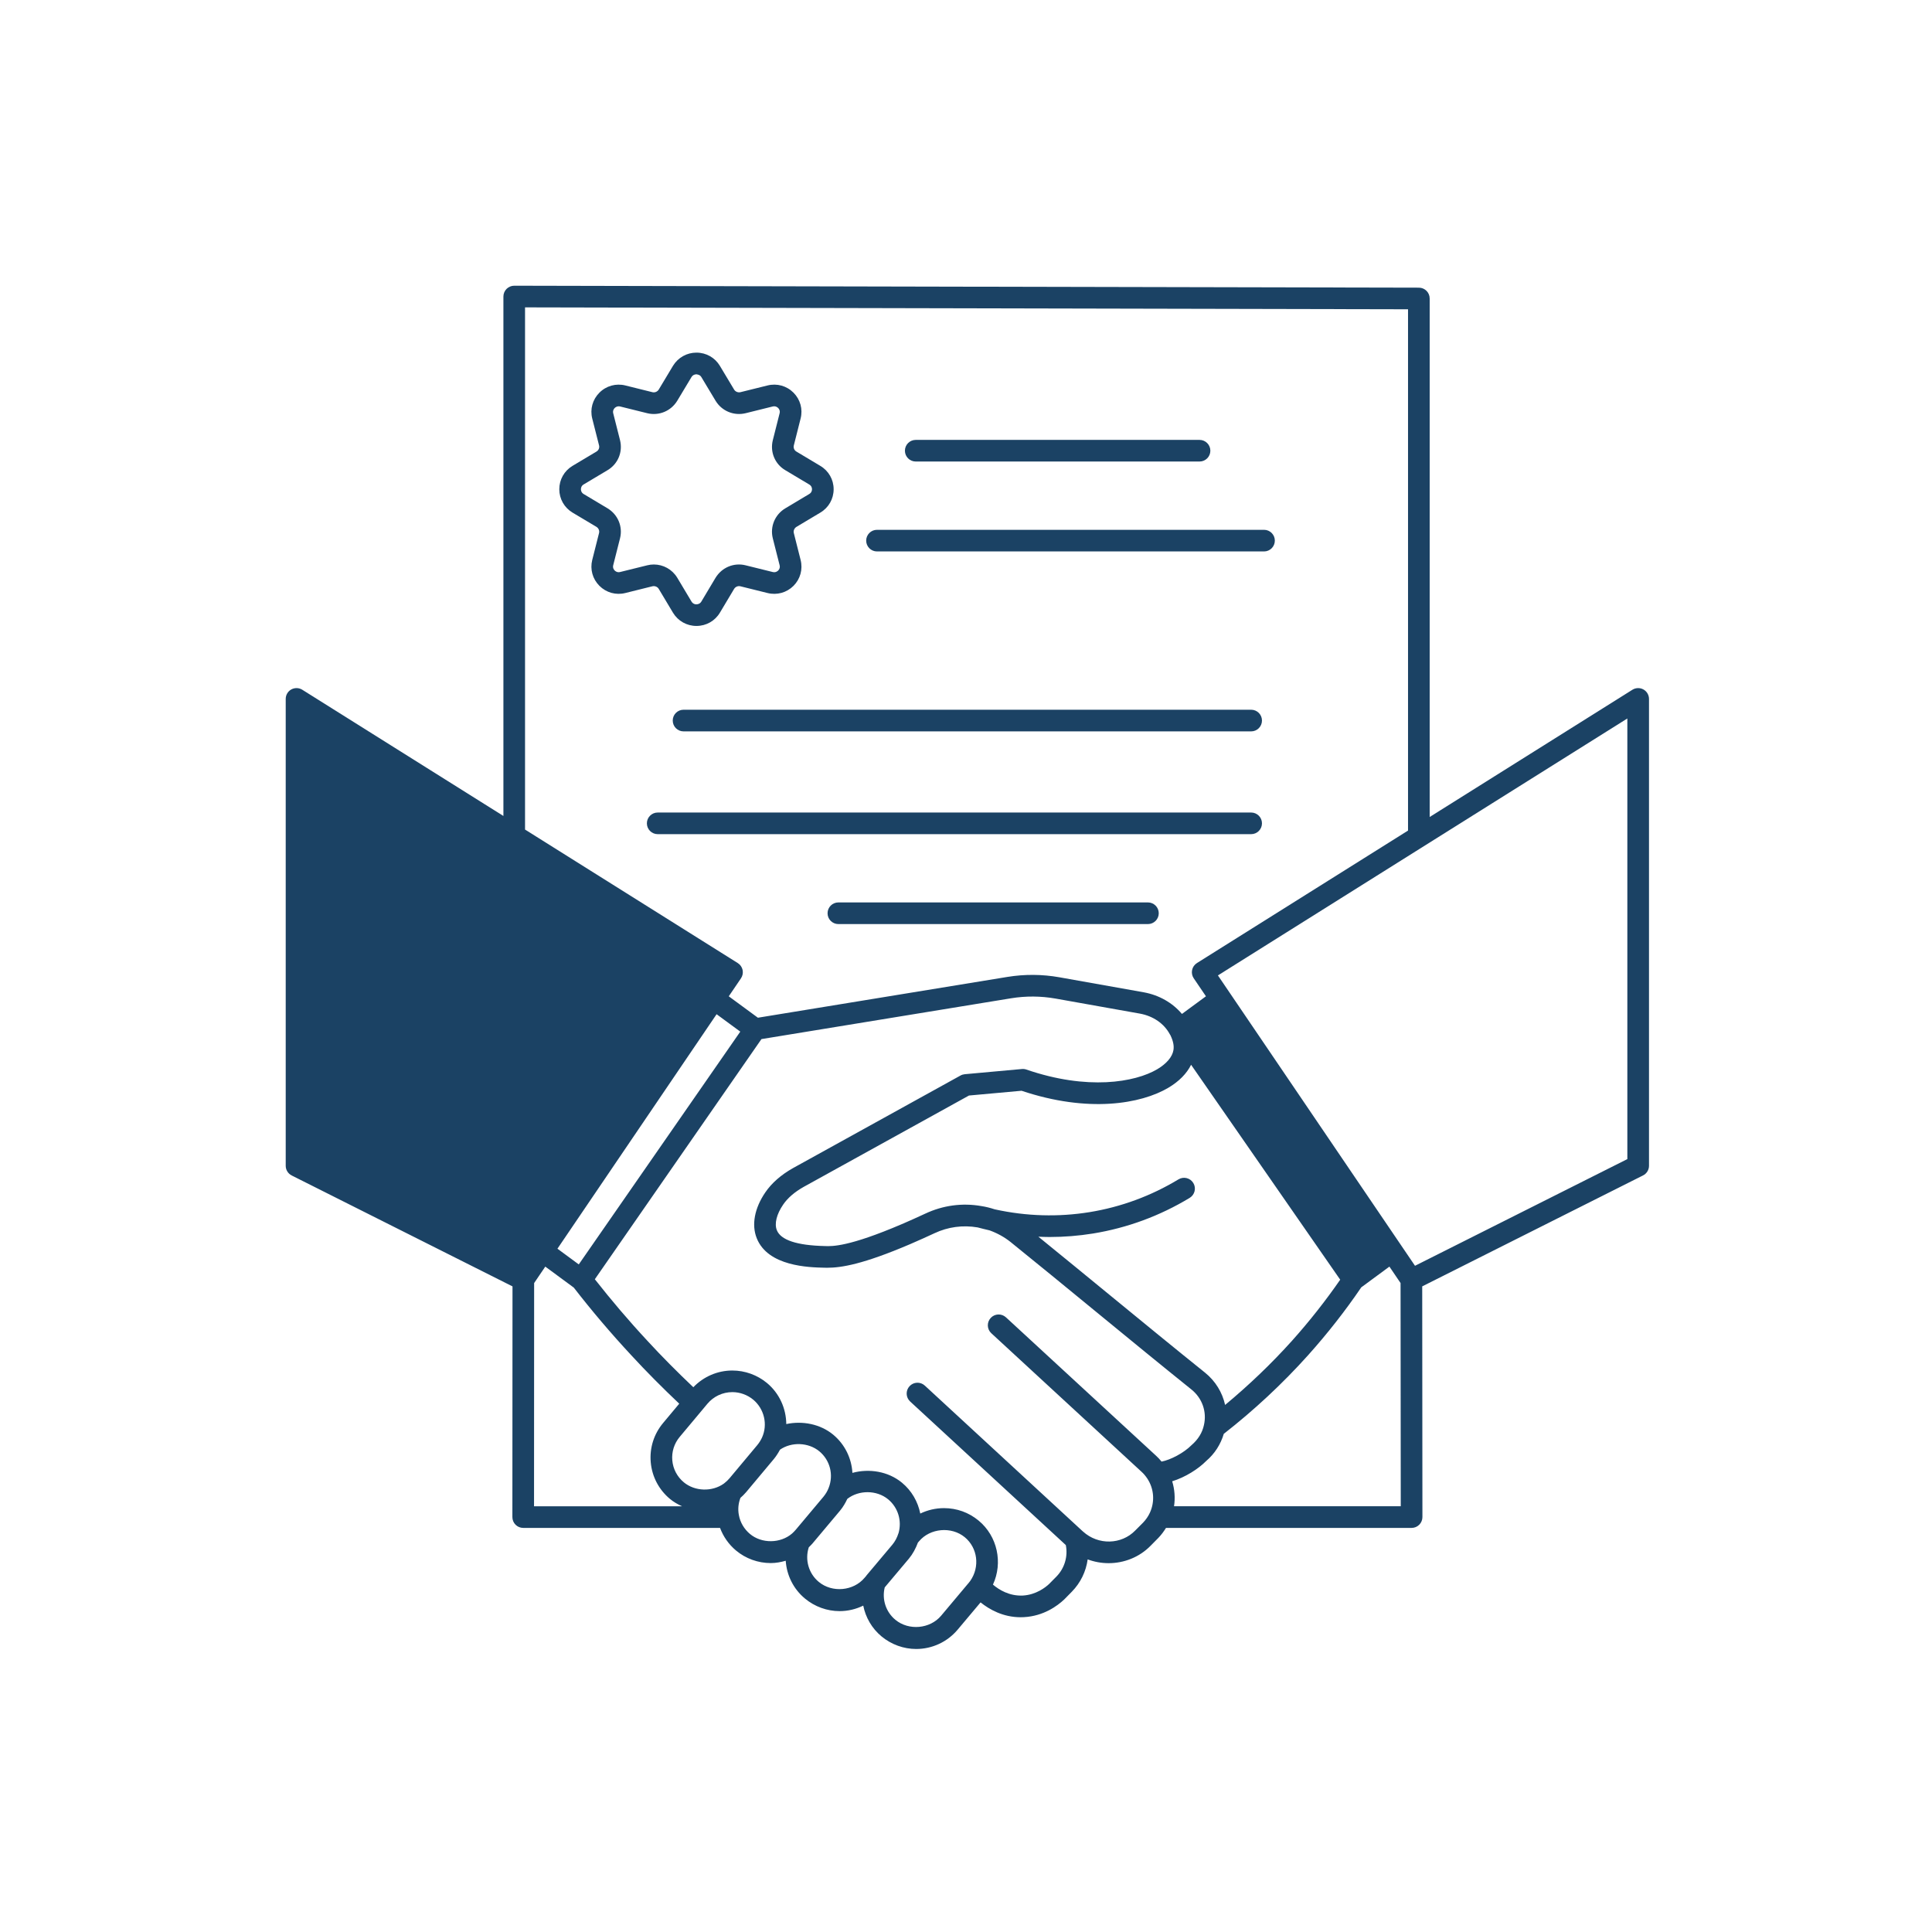 <svg xmlns="http://www.w3.org/2000/svg" xmlns:xlink="http://www.w3.org/1999/xlink" width="500" viewBox="0 0 375 375" height="500" preserveAspectRatio="xMidYMid meet"><defs><clipPath id="11197cc952"><path d="M 55.457 55.457 L 320.207 55.457 L 320.207 320.207 L 55.457 320.207 Z M 55.457 55.457 " clip-rule="nonzero"></path></clipPath></defs><g clip-path="url(#11197cc952)"><path fill="#1b4264" d="M 318.984 133.82 C 318.312 133.453 317.496 133.477 316.852 133.879 L 277.5 158.578 L 277.5 57.938 C 277.5 56.777 276.562 55.836 275.402 55.836 L 99.816 55.457 C 99.812 55.457 99.812 55.457 99.812 55.457 C 99.254 55.457 98.723 55.68 98.328 56.07 C 97.934 56.465 97.711 57 97.711 57.559 L 97.711 158.379 L 58.672 133.879 C 58.027 133.477 57.211 133.453 56.539 133.82 C 55.871 134.191 55.457 134.895 55.457 135.66 L 55.457 226.277 C 55.457 227.07 55.906 227.797 56.613 228.156 L 99.477 249.688 L 99.453 294.469 C 99.453 295.023 99.676 295.559 100.07 295.953 C 100.465 296.344 100.996 296.566 101.555 296.566 L 139.762 296.566 C 140.387 298.254 141.453 299.773 142.855 300.949 C 144.734 302.523 147.129 303.391 149.605 303.391 C 150.598 303.391 151.566 303.211 152.508 302.941 C 152.695 305.734 153.984 308.406 156.246 310.281 C 158.145 311.855 160.527 312.719 162.961 312.719 C 164.578 312.719 166.141 312.34 167.555 311.652 C 168.02 313.949 169.227 316.07 171.113 317.633 C 173.012 319.203 175.398 320.066 177.828 320.066 C 180.941 320.066 183.879 318.699 185.883 316.312 L 190.328 311.023 C 192.012 312.375 194.664 313.906 198.113 313.906 C 198.324 313.906 198.539 313.898 198.754 313.887 C 202.582 313.676 205.238 311.695 206.543 310.473 L 208.035 308.957 C 209.742 307.219 210.801 305.004 211.117 302.676 C 212.422 303.164 213.801 303.41 215.18 303.41 C 218.164 303.41 221.141 302.27 223.344 300.016 L 224.848 298.492 C 225.422 297.898 225.895 297.246 226.32 296.566 L 273.992 296.566 C 274.551 296.566 275.082 296.344 275.477 295.949 C 275.867 295.555 276.09 295.023 276.09 294.465 L 276.051 249.684 L 318.91 228.152 C 319.621 227.797 320.07 227.07 320.07 226.277 L 320.07 135.66 C 320.066 134.895 319.652 134.191 318.984 133.82 Z M 101.91 59.66 L 273.297 60.031 L 273.297 161.215 L 232.324 186.93 C 231.84 187.234 231.5 187.719 231.387 188.277 C 231.27 188.836 231.383 189.414 231.703 189.887 L 234.074 193.379 L 229.414 196.805 C 227.602 194.656 225.016 193.156 222.008 192.605 L 205.621 189.688 C 202.281 189.098 198.895 189.074 195.551 189.617 L 147.109 197.539 L 141.453 193.383 L 143.824 189.891 C 144.141 189.418 144.258 188.836 144.141 188.277 C 144.023 187.719 143.684 187.234 143.199 186.93 L 101.91 161.016 Z M 237.793 272.699 C 237.262 270.285 235.926 268.07 233.895 266.43 C 228.121 261.797 221.719 256.547 215.355 251.328 C 210.637 247.461 205.957 243.621 201.547 240.043 C 202.27 240.07 202.996 240.102 203.719 240.102 C 206.543 240.102 209.363 239.875 212.168 239.422 C 218.809 238.336 225.117 236.012 230.914 232.508 C 231.906 231.906 232.227 230.617 231.625 229.625 C 231.027 228.633 229.738 228.312 228.742 228.914 C 223.406 232.137 217.602 234.277 211.492 235.273 C 205.418 236.258 199.238 236.078 193.148 234.746 C 193.121 234.742 193.098 234.738 193.07 234.73 C 192.195 234.441 191.316 234.223 190.504 234.102 C 186.785 233.441 183.008 233.957 179.586 235.57 C 178.062 236.281 176.688 236.887 175.477 237.418 L 175.012 237.617 C 164.762 242.004 161.527 241.918 160.133 241.859 C 154.691 241.738 151.543 240.699 150.781 238.77 C 150.281 237.52 150.738 235.664 152.016 233.805 C 152.887 232.527 154.227 231.371 155.977 230.383 L 188.078 212.641 L 198.285 211.715 C 211.23 216.059 221.477 214.277 226.781 211.129 C 228.859 209.895 230.344 208.375 231.191 206.672 L 260.133 248.387 C 257.309 252.461 254.176 256.449 250.777 260.242 C 246.773 264.695 242.41 268.863 237.793 272.699 Z M 112.34 245.422 L 108.199 242.371 L 139.09 196.859 L 143.688 200.238 Z M 103.676 249.039 L 105.84 245.848 L 111.371 249.922 C 114.84 254.398 118.598 258.824 122.543 263.066 C 125.508 266.289 128.641 269.426 131.84 272.457 L 128.719 276.191 C 126.918 278.336 126.062 281.047 126.309 283.832 C 126.559 286.617 127.879 289.141 130.039 290.941 C 130.75 291.535 131.555 291.988 132.387 292.371 L 103.656 292.371 Z M 147.91 279.023 C 147.66 279.566 147.344 280.062 146.984 280.496 L 141.633 286.895 C 141.281 287.301 140.984 287.586 140.707 287.793 C 140.629 287.848 140.555 287.91 140.488 287.973 C 138.223 289.586 134.887 289.5 132.723 287.711 C 131.434 286.633 130.641 285.125 130.492 283.457 C 130.348 281.797 130.859 280.176 131.938 278.891 L 136.234 273.758 C 136.238 273.746 136.25 273.746 136.258 273.738 C 136.27 273.727 136.273 273.707 136.285 273.695 L 137.312 272.465 C 138.516 271.031 140.281 270.211 142.152 270.211 C 143.621 270.211 145.062 270.734 146.203 271.676 C 148.352 273.477 149.051 276.508 147.91 279.023 Z M 145.555 297.73 C 144.434 296.789 143.672 295.496 143.414 294.074 C 143.195 292.941 143.312 291.797 143.719 290.734 C 144.078 290.422 144.438 290.074 144.828 289.621 L 150.211 283.188 C 150.664 282.637 151.051 282.023 151.398 281.379 C 153.621 279.844 156.902 279.941 159.035 281.699 C 161.109 283.422 161.844 286.262 160.844 288.793 C 160.613 289.41 160.273 289.98 159.816 290.535 L 154.473 296.902 C 154.238 297.172 154.008 297.418 153.75 297.648 C 151.477 299.617 147.824 299.641 145.555 297.73 Z M 158.926 307.047 C 156.949 305.41 156.203 302.746 156.984 300.332 C 157.207 300.105 157.434 299.898 157.66 299.641 L 163.043 293.227 C 163.641 292.504 164.094 291.727 164.461 290.934 C 166.684 289.191 170.16 289.176 172.395 291.023 C 174.312 292.613 175.098 295.191 174.398 297.605 C 174.391 297.625 174.375 297.633 174.371 297.652 C 174.125 298.449 173.719 299.211 173.195 299.836 L 168.176 305.801 C 168.16 305.816 168.16 305.844 168.145 305.863 L 167.801 306.262 C 165.656 308.812 161.539 309.207 158.926 307.047 Z M 182.668 313.613 C 180.527 316.16 176.41 316.562 173.789 314.398 C 171.938 312.863 171.156 310.43 171.723 308.113 L 176.418 302.531 C 177.176 301.621 177.746 300.543 178.164 299.418 L 178.387 299.16 C 180.523 296.613 184.668 296.234 187.266 298.375 C 189.75 300.43 190.246 304.105 188.32 306.859 C 188.273 306.938 188.211 307.004 188.066 307.184 Z M 220.344 297.074 C 217.664 299.824 213.18 299.949 210.234 297.289 C 210.18 297.238 210.129 297.188 210.07 297.145 L 179.504 268.941 C 178.66 268.156 177.324 268.207 176.539 269.062 C 175.754 269.914 175.805 271.242 176.66 272.031 L 206.875 299.898 C 207.312 302.086 206.645 304.387 205.047 306.016 L 203.613 307.465 C 202.949 308.09 201.117 309.551 198.523 309.695 C 195.91 309.816 193.914 308.578 192.73 307.574 C 194.684 303.355 193.625 298.184 189.941 295.141 C 188.031 293.562 185.707 292.727 183.227 292.727 C 181.605 292.727 180.039 293.102 178.625 293.781 C 178.164 291.48 176.957 289.348 175.074 287.793 C 172.418 285.594 168.719 284.996 165.453 285.883 C 165.289 283.062 164 280.359 161.719 278.465 C 159.219 276.398 155.75 275.738 152.617 276.41 C 152.59 273.41 151.297 270.469 148.887 268.453 C 146.984 266.879 144.594 266.016 142.152 266.016 C 139.277 266.016 136.559 267.195 134.574 269.262 C 131.496 266.34 128.484 263.324 125.629 260.215 C 122.039 256.359 118.645 252.352 115.457 248.301 L 147.797 201.688 L 196.227 193.77 C 199.105 193.297 202.023 193.32 204.887 193.824 L 221.258 196.742 C 223.848 197.219 225.965 198.684 227.07 200.766 C 227.121 200.863 227.184 200.957 227.25 201.047 C 227.234 201.027 227.195 200.973 227.195 200.973 C 227.195 200.973 227.195 200.977 227.199 200.977 C 227.723 202.078 227.906 203.012 227.762 203.84 C 227.539 205.152 226.43 206.457 224.641 207.523 C 220.297 210.102 211.035 211.668 199.223 207.602 C 198.941 207.504 198.645 207.469 198.348 207.496 L 187.258 208.504 C 186.969 208.531 186.688 208.617 186.434 208.758 L 153.93 226.723 C 151.598 228.035 149.785 229.625 148.547 231.441 C 146.453 234.5 145.844 237.742 146.879 240.328 C 149.051 245.816 157.035 245.996 160.023 246.062 C 160.195 246.066 160.375 246.07 160.559 246.07 C 163.309 246.07 167.504 245.402 176.684 241.477 L 177.16 241.266 C 178.406 240.723 179.816 240.105 181.379 239.371 C 183.992 238.141 186.863 237.75 189.75 238.238 C 190.438 238.418 191.211 238.617 192.082 238.816 C 193.578 239.359 194.945 240.113 196.133 241.059 C 201.305 245.23 206.988 249.891 212.699 254.578 C 219.074 259.809 225.488 265.066 231.266 269.707 C 233.352 271.391 234.281 274.023 233.68 276.613 C 233.363 278.078 232.574 279.379 231.277 280.5 C 229.754 282.035 227.207 283.355 225.457 283.695 C 225.117 283.277 224.77 282.895 224.41 282.574 L 195.258 255.695 C 194.406 254.91 193.078 254.961 192.293 255.816 C 191.508 256.668 191.559 257.996 192.414 258.781 L 221.59 285.688 C 221.98 286.035 222.352 286.48 222.719 287.027 C 223.996 288.996 224.176 291.453 223.199 293.605 C 222.875 294.316 222.418 294.977 221.852 295.562 Z M 227.879 292.367 C 228.125 290.742 228 289.09 227.52 287.516 C 230.055 286.742 232.602 285.121 234.129 283.57 C 235.789 282.152 236.934 280.332 237.535 278.309 C 243.414 273.715 248.922 268.594 253.902 263.043 C 257.668 258.84 261.137 254.41 264.219 249.875 L 269.684 245.848 L 271.848 249.039 L 271.887 292.363 L 227.879 292.363 Z M 315.867 224.98 L 274.652 245.688 L 236.398 189.328 L 315.867 139.457 Z M 315.867 224.98 " fill-opacity="1" fill-rule="nonzero"></path></g><path fill="#1b4264" d="M 177.746 89.582 L 232.828 89.582 C 233.992 89.582 234.93 88.645 234.93 87.484 C 234.93 86.324 233.992 85.383 232.828 85.383 L 177.746 85.383 C 176.582 85.383 175.645 86.324 175.645 87.484 C 175.645 88.645 176.586 89.582 177.746 89.582 Z M 177.746 89.582 " fill-opacity="1" fill-rule="nonzero"></path><path fill="#1b4264" d="M 170.227 107.035 L 245.348 107.035 C 246.508 107.035 247.445 106.094 247.445 104.934 C 247.445 103.777 246.508 102.836 245.348 102.836 L 170.227 102.836 C 169.066 102.836 168.125 103.777 168.125 104.934 C 168.125 106.094 169.066 107.035 170.227 107.035 Z M 170.227 107.035 " fill-opacity="1" fill-rule="nonzero"></path><path fill="#1b4264" d="M 132.676 137.758 C 131.516 137.758 130.578 138.699 130.578 139.859 C 130.578 141.02 131.516 141.961 132.676 141.961 L 242.848 141.961 C 244.008 141.961 244.949 141.02 244.949 139.859 C 244.949 138.699 244.008 137.758 242.848 137.758 Z M 132.676 137.758 " fill-opacity="1" fill-rule="nonzero"></path><path fill="#1b4264" d="M 244.949 159.809 C 244.949 158.652 244.008 157.711 242.848 157.711 L 127.66 157.711 C 126.496 157.711 125.559 158.652 125.559 159.809 C 125.559 160.969 126.496 161.91 127.66 161.91 L 242.848 161.91 C 244.008 161.91 244.949 160.969 244.949 159.809 Z M 244.949 159.809 " fill-opacity="1" fill-rule="nonzero"></path><path fill="#1b4264" d="M 222.812 175.16 L 162.73 175.16 C 161.566 175.16 160.629 176.102 160.629 177.262 C 160.629 178.422 161.566 179.363 162.73 179.363 L 222.812 179.363 C 223.973 179.363 224.914 178.422 224.914 177.262 C 224.914 176.102 223.973 175.16 222.812 175.16 Z M 222.812 175.16 " fill-opacity="1" fill-rule="nonzero"></path><path fill="#1b4264" d="M 127.848 114.281 L 130.637 118.945 C 131.613 120.543 133.309 121.496 135.184 121.496 C 135.191 121.496 135.199 121.496 135.203 121.496 C 137.074 121.488 138.766 120.531 139.73 118.926 L 142.488 114.309 C 142.746 113.887 143.246 113.68 143.723 113.801 L 148.969 115.102 C 150.801 115.562 152.688 115.039 154.02 113.711 C 155.34 112.387 155.859 110.512 155.398 108.684 L 154.078 103.461 C 153.965 103.008 154.18 102.516 154.598 102.262 L 159.227 99.496 C 160.848 98.531 161.809 96.836 161.809 94.961 C 161.809 93.086 160.844 91.391 159.223 90.426 L 154.574 87.645 C 154.16 87.402 153.965 86.926 154.078 86.465 L 155.398 81.234 C 155.859 79.418 155.34 77.547 154.02 76.219 C 152.688 74.887 150.805 74.359 148.965 74.82 L 143.723 76.121 C 143.246 76.23 142.746 76.031 142.496 75.625 L 139.727 71.008 C 138.766 69.41 137.074 68.453 135.203 68.445 C 135.199 68.445 135.191 68.445 135.184 68.445 C 133.309 68.445 131.613 69.398 130.629 71.004 L 127.863 75.613 C 127.609 76.031 127.098 76.238 126.641 76.125 L 121.391 74.82 C 119.574 74.363 117.676 74.883 116.344 76.219 C 115.016 77.547 114.496 79.422 114.953 81.234 L 116.277 86.453 C 116.395 86.926 116.195 87.406 115.762 87.656 C 114.234 88.582 112.68 89.504 111.117 90.43 C 109.516 91.395 108.559 93.09 108.559 94.961 C 108.559 96.832 109.516 98.523 111.129 99.496 C 112.68 100.414 114.234 101.34 115.762 102.258 C 116.176 102.512 116.391 103.004 116.277 103.453 L 114.953 108.688 C 114.5 110.504 115.02 112.383 116.344 113.707 C 117.676 115.035 119.555 115.562 121.383 115.102 L 126.629 113.797 C 127.102 113.684 127.609 113.895 127.848 114.281 Z M 120.363 111.027 C 119.816 111.164 119.441 110.871 119.309 110.734 C 119.148 110.574 118.898 110.227 119.023 109.715 L 120.348 104.48 C 120.914 102.219 119.941 99.879 117.926 98.664 C 116.391 97.738 114.832 96.812 113.285 95.891 C 112.809 95.605 112.758 95.148 112.758 94.961 C 112.758 94.777 112.809 94.316 113.273 94.039 C 114.832 93.113 116.391 92.188 117.906 91.273 C 119.934 90.082 120.918 87.746 120.348 85.441 L 119.023 80.211 C 118.895 79.688 119.18 79.324 119.312 79.191 C 119.445 79.059 119.816 78.77 120.367 78.898 L 125.625 80.203 C 127.887 80.758 130.223 79.801 131.449 77.797 L 134.215 73.191 C 134.512 72.707 134.988 72.652 135.184 72.652 C 135.312 72.688 135.84 72.699 136.125 73.18 L 138.91 77.816 C 140.129 79.801 142.469 80.758 144.738 80.199 L 149.98 78.898 C 150.539 78.762 150.906 79.055 151.039 79.191 C 151.172 79.32 151.457 79.68 151.324 80.211 L 150 85.453 C 149.434 87.746 150.418 90.086 152.434 91.27 L 157.07 94.039 C 157.539 94.316 157.609 94.738 157.609 94.965 C 157.609 95.191 157.539 95.613 157.074 95.887 L 152.434 98.664 C 152.43 98.664 152.426 98.668 152.422 98.668 C 150.406 99.887 149.434 102.219 150 104.488 L 151.324 109.711 C 151.453 110.234 151.203 110.582 151.043 110.742 C 150.91 110.875 150.535 111.172 149.98 111.027 L 144.727 109.727 C 142.461 109.16 140.129 110.125 138.891 112.141 L 136.125 116.773 C 135.84 117.242 135.375 117.297 135.188 117.297 C 135.055 117.34 134.516 117.25 134.23 116.777 L 131.441 112.113 C 130.453 110.504 128.73 109.566 126.91 109.566 C 126.48 109.566 126.051 109.617 125.621 109.727 Z M 120.363 111.027 " fill-opacity="1" fill-rule="nonzero"></path></svg>